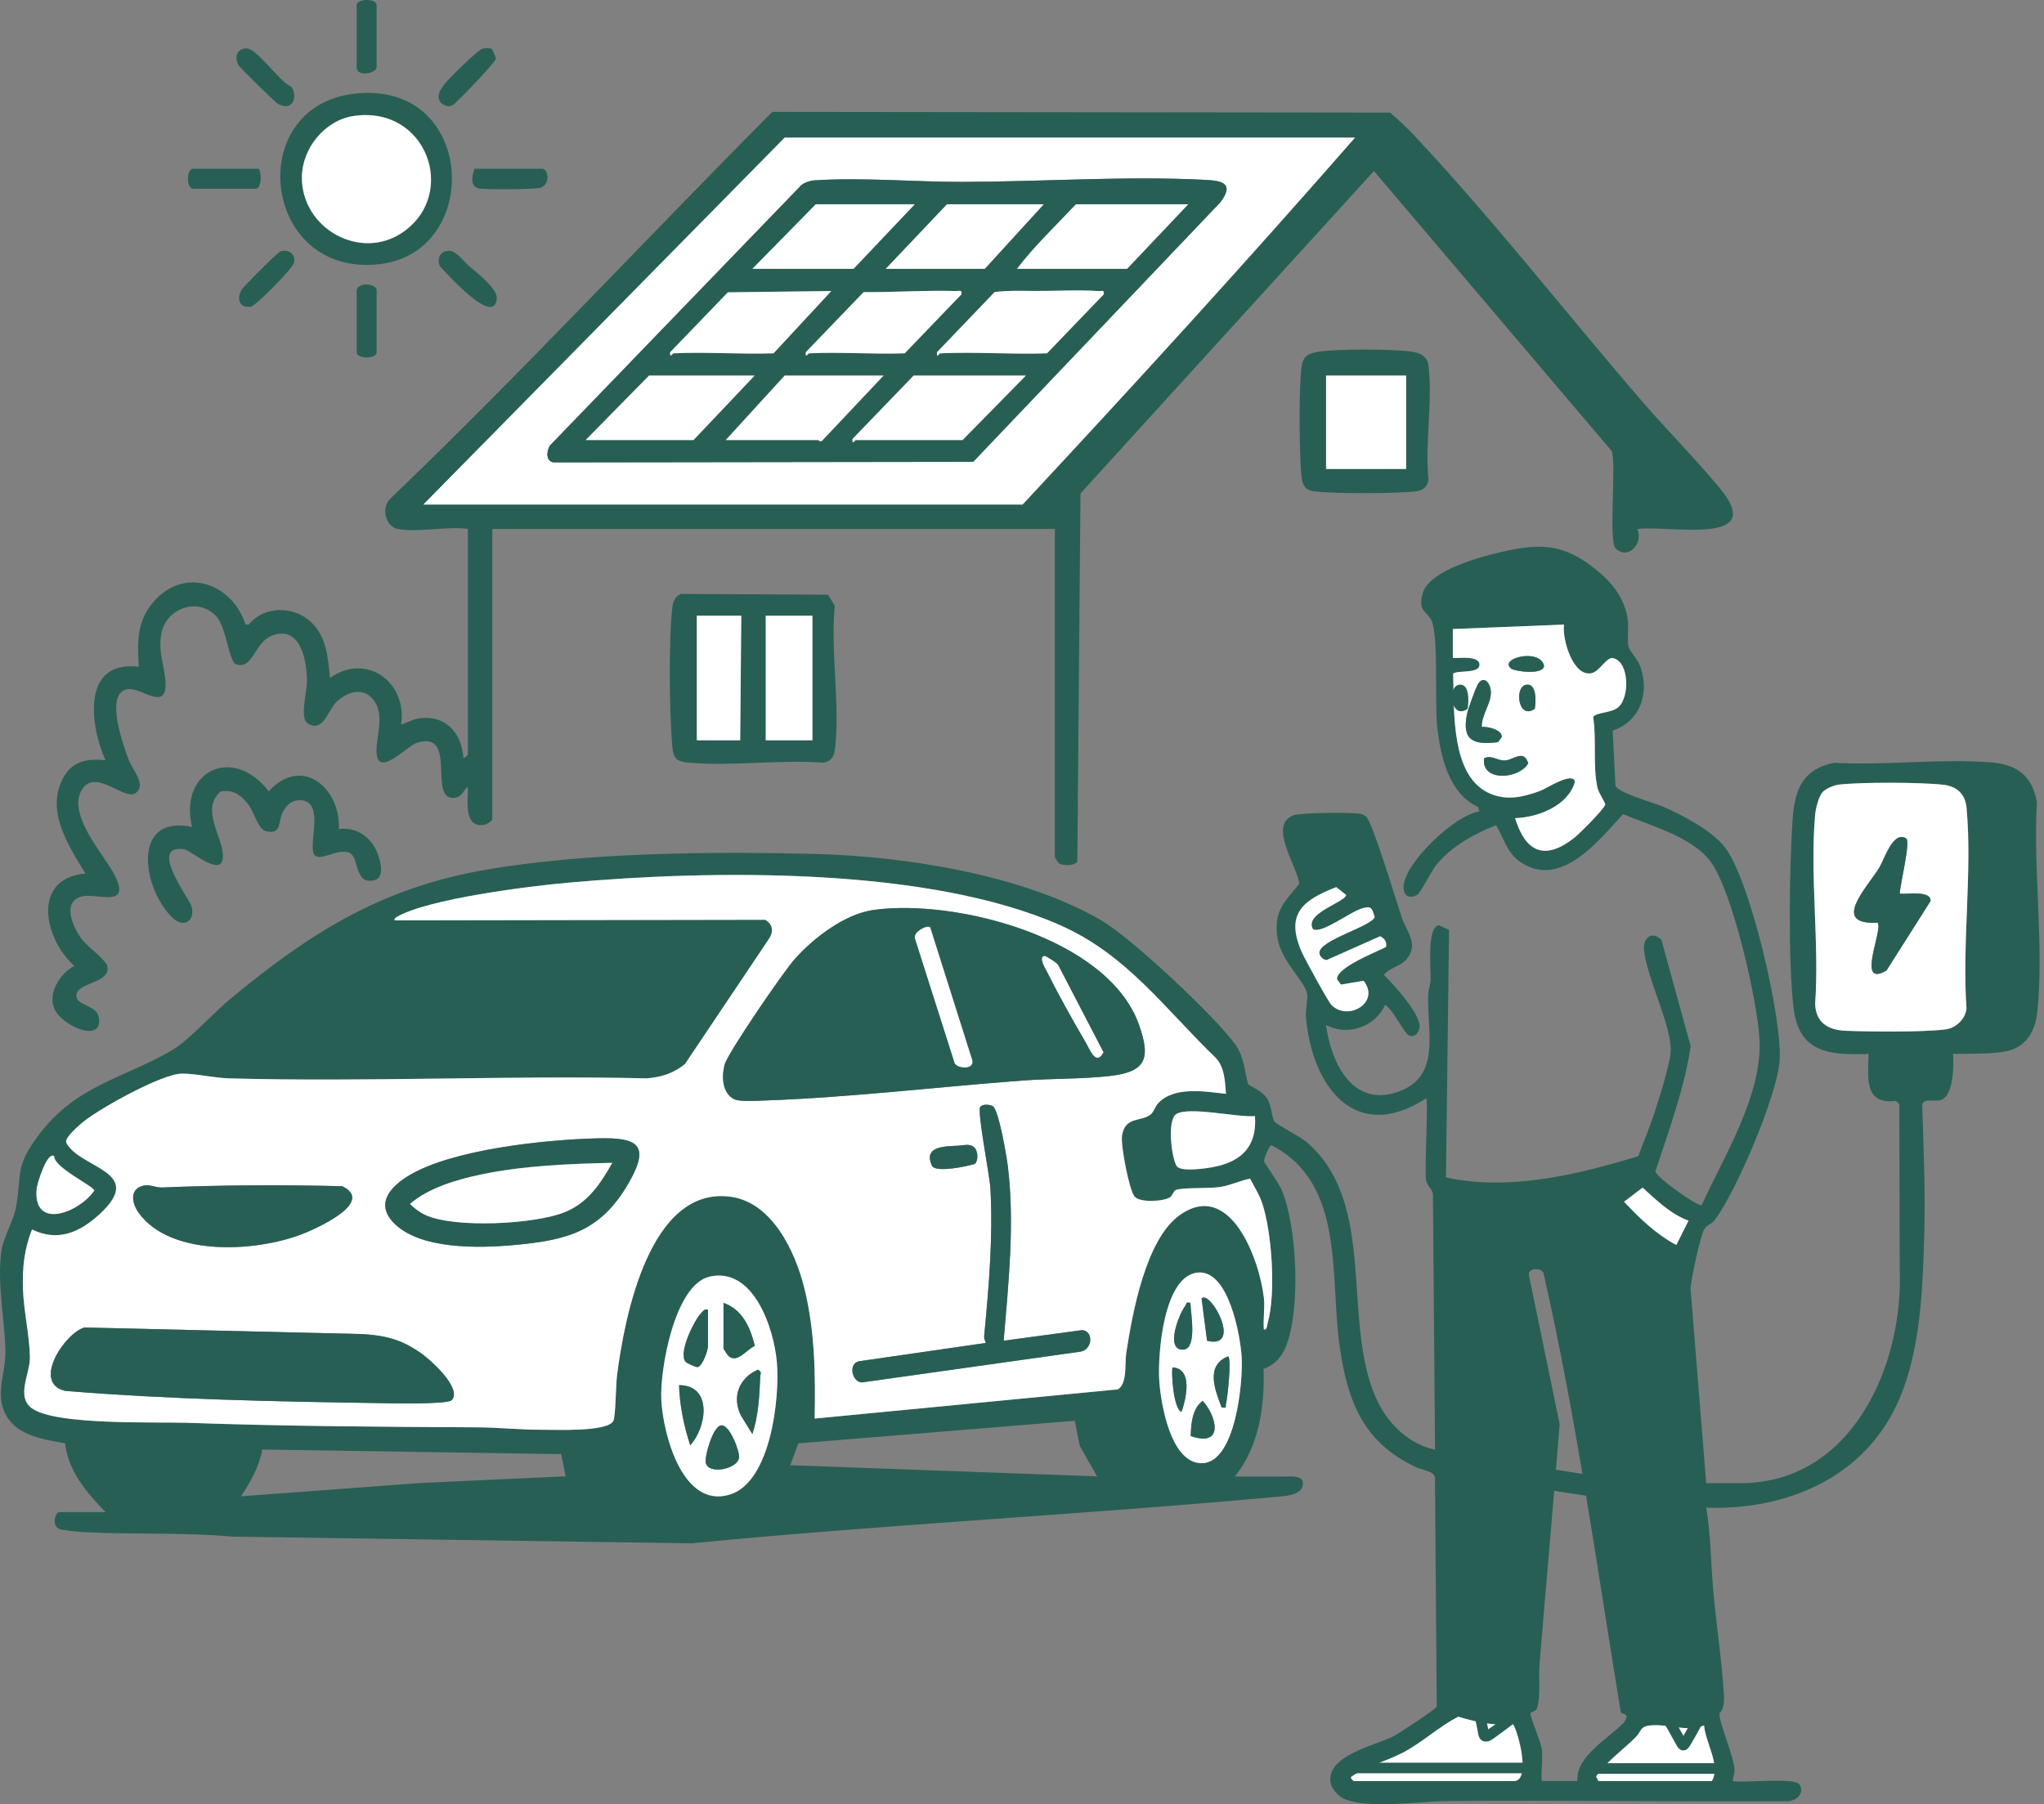 <svg width="333" height="294" viewBox="0 0 333 294" fill="none" xmlns="http://www.w3.org/2000/svg">
<rect x="0" y="0" width="333" height="294" fill="#808080" stroke="none"/>
<g clip-path="url(#clip0_8854_4691)">
<path d="M17.166 246.379C14.126 243.234 11.116 239.756 10.598 235.189C7.218 234.59 2.953 233.991 1.07 230.766C-0.962 227.288 0.961 223.89 0.88 220.084C0.765 214.895 -0.449 209.579 0.178 204.195C0.477 201.655 2.187 199.017 2.59 196.823C3.597 191.358 2.348 190.292 6.148 185.161C12.313 176.822 20.033 175.797 28.011 171.156C30.694 169.595 34.902 164.936 37.642 162.673C50.623 151.949 62.119 144.699 79.032 141.75C95.404 138.894 116.214 138.733 132.857 139.159C147.478 139.527 166.573 142.539 179.33 149.922C184.327 152.813 197.688 165.397 201.182 170.096C202.932 172.451 202.886 175.895 203.416 176.742C203.519 176.903 205.62 177.755 206.42 178.993C207.221 180.232 207.111 182.017 207.681 182.806C208.032 183.29 211.728 185.144 212.782 186.037C224.427 195.873 218.555 214.854 224.093 227.633C225.872 231.734 229.309 235.287 233.787 236.232L233.448 194.721C233.39 193.581 232.486 193.448 232.32 192.228C232.06 190.281 232.728 179.512 232.337 178.982C220.743 186.515 213.731 176.972 212.764 165.771C212.666 164.613 213.104 162.65 212.948 161.901C212.511 159.81 208.608 156.534 208.096 152.675C207.526 148.39 209.224 147.043 211.671 144.025C211.371 141.117 206.53 134.534 210.698 132.87C211.832 132.415 219.77 132.375 221.307 132.576C221.917 132.657 222.107 132.703 222.591 133.106C223.581 133.935 227.559 147.089 228.347 149.45C229.136 151.811 231.134 153.764 229.274 156.165C228.255 157.484 226.494 157.605 225.458 158.866C227.035 160.386 231.283 165.109 231.278 167.211C231.278 168.086 230.616 169.048 229.683 168.8C228.75 168.552 226.972 164.406 225.63 163.761C224.093 167.349 219.448 168.91 216.034 167.021C216.828 173.079 220.254 180.387 227.542 177.991C234.893 175.578 232.458 168.328 232.676 162.114C232.705 161.256 233.028 160.467 233.068 159.609C233.154 157.829 232.394 151.253 234.392 150.763L236.073 151.523L235.572 191.865C245.83 194.122 257.067 191.421 266.911 188.398C267.682 186.198 268.65 184.021 269.381 181.81C270.152 179.471 272.132 173.332 272.184 171.184C272.288 167.026 268.281 159.292 267.844 154.852C267.636 152.738 269.168 151.656 270.664 153.142L275.442 170.493C274.377 177.49 271.908 184.159 269.703 190.845C269.686 191.807 276.761 196.743 277.233 196.391C280.877 188.363 287.117 178.475 286.651 169.399C286.328 163.174 282.281 145.252 278.683 140.403C275.678 136.354 268.903 134.563 264.43 132.668C260.458 136.959 254.304 144.872 247.776 140.524C245.485 138.998 245.059 136.682 243.741 134.471C240.154 135.888 236.424 137.926 233.977 140.973C233.241 141.889 231.375 145.592 230.869 145.839C229.453 146.536 228.595 145.931 228.67 144.394C228.848 140.633 237.034 132.749 241.012 132.242L240.788 131.499C235.958 129.259 234.657 123.149 234.133 118.294C233.724 114.505 234.386 103.54 233.206 101.104C232.417 99.48 230.967 99.75 231.767 96.727C232.763 92.96 241.127 90.755 244.558 89.954C251.247 88.399 255.012 88.659 260.383 93.122C262.841 95.166 264.752 97.723 265.19 100.994C265.38 102.422 265.023 104.369 265.363 105.538C265.541 106.143 266.865 107.513 267.268 108.705C268.753 113.077 267.17 117.551 262.726 119.06L263.181 128.009C263.538 129.207 269.432 130.791 270.964 131.459C274.164 132.859 278.868 135.318 281.015 138.076C285.137 143.38 290.479 166.301 289.915 173.01C289.442 178.654 282.782 194.427 279.247 198.942C278.833 199.472 278.09 199.582 277.676 200.267C277.014 201.35 275.465 208.589 275.419 210L277.964 241.685H283.576C301.739 241.685 310.149 222.439 309.493 206.729L309.429 179.949L308.888 179.402C303.558 180.042 304.381 175.544 304.41 171.743C298.026 171.95 293.081 171.61 292.194 164.216C291.308 156.821 291.498 140.875 292.079 133.135C292.43 128.476 293.892 125.234 298.826 124.301C307.127 124.784 316.337 123.552 324.529 124.255C328.72 124.617 331.086 126.506 331.846 130.705C331.207 141.629 333.043 154.265 331.898 164.993C331.558 168.161 329.963 170.775 326.659 171.351C324.034 171.806 320.845 171.68 318.174 171.743C318.306 173.574 318.318 178.659 316.113 179.281C315.192 179.541 313.494 178.942 313.16 179.949C313.373 187.039 313.695 194.186 313.488 201.298C313.212 210.944 312.832 222.381 307.967 230.928C301.883 241.622 289.909 246.125 277.97 245.676C278.695 249.857 278.701 254.269 279.058 258.536C279.547 264.381 280.514 270.474 280.859 276.297C281.003 278.727 280.128 279.049 280.122 279.216C280.048 280.731 282.431 286.07 282.586 288.35C282.632 289.024 282.293 289.582 282.316 290.245C284.267 290.562 291.998 289.646 293.092 290.7C293.305 290.901 293.386 291.276 293.449 291.569C293.478 292.934 292.044 293.62 290.841 293.527C272.478 293.637 254.108 293.326 235.745 293.493C231.301 293.533 223.086 294.835 219.074 293.176C218.055 292.756 216.898 291.5 216.754 290.4C216.172 285.983 224.105 284.44 227.006 282.942C227.829 282.516 233.972 278.497 234.07 278.082L233.776 240.781C233.563 239.687 231.796 239.589 230.742 239.105C222.102 235.091 219.528 228.376 218.245 219.358C216.621 207.967 219.183 192.792 207.14 186.624C206.766 186.647 205.862 188.824 205.948 189.279C206 189.55 208.36 192.792 208.838 193.972C211.256 199.996 211.682 211.232 210.116 217.486C209.471 220.06 208.447 222.099 205.856 223.072C206.052 229.183 205.114 235.754 201.17 240.608H209.322C210.295 240.608 212.603 240.32 212.235 242.088C211.935 243.522 209.84 243.747 208.591 243.862C176.659 246.805 144.548 248.4 112.616 251.493L37.965 250.404C29.934 249.685 21.754 250.088 13.683 249.667C12.923 249.627 9.964 249.368 9.544 249.12C8.456 248.487 8.934 246.402 9.728 246.402H17.154L17.166 246.379ZM254.799 101.783L236.683 102.509V107.225C237.69 107.272 240.788 106.817 241.012 108.176C241.3 109.921 237.161 109.132 236.735 109.817C236.942 115.726 236.223 126.748 242.952 129.409C245.686 130.492 248.231 129.864 250.908 128.885C251.944 128.511 256.181 125.677 256.584 127.37C255.513 131.286 250.597 133.216 246.826 133.325C248.547 138.917 251.673 140.276 256.417 136.573C257.297 135.888 261.218 131.954 261.506 131.142C261.598 130.877 260.446 129.248 260.256 128.401C259.456 124.877 260.13 120.529 259.548 116.877C259.83 116.071 262.548 116.25 263.682 115.213C265.506 113.543 265.42 107.934 262.87 107.266C261.69 106.955 260.659 109.448 259.232 109.713C256.238 110.266 254.477 104.139 254.793 101.789L254.799 101.783ZM296.932 129.075C296.27 129.818 295.809 131.741 295.717 132.755C294.831 142.545 296.42 153.654 295.717 163.588C295.809 166.64 297.853 167.856 300.685 167.965C304.778 168.126 313.039 168.213 316.93 167.746C318.64 167.545 320.2 166.065 320.373 164.302C319.624 153.798 321.334 142.004 320.384 131.661C320.171 129.38 318.836 128.13 316.562 127.871C312.976 127.462 303.086 127.428 299.528 127.86C298.774 127.952 297.404 128.534 296.932 129.069V129.075ZM205.897 211.411C206.087 213.058 205.758 214.981 205.897 216.663C206.426 216.743 206.397 216.029 206.507 215.649C207.888 210.823 207.232 200.883 205.632 196.086C205.148 194.635 204.342 193.414 203.663 192.066C201.936 192.406 200.612 193.126 198.781 193.425C197.106 193.696 192.748 193.494 191.637 193.886C191.114 194.07 191.056 194.802 190.653 195.078C189.628 195.787 185.748 196.005 184.862 195.015C183.975 194.024 182.542 186.515 182.79 185.04C183.313 181.907 185.812 182.817 187.389 181.666C187.947 181.257 188.201 180.266 188.713 179.731C191.384 176.972 196.277 177.876 199.726 178.245C199.564 176.246 199.53 174.006 198.108 172.44C189.79 164.423 183.601 155.572 172.692 150.757C151.099 141.232 116.082 141.739 92.693 143.824C86.337 144.388 69.741 146.438 64.612 149.433C64.433 149.536 64.007 149.963 64.433 149.98L124.659 149.882C126.029 150.688 126.047 151.921 125.177 153.13L111.58 173.407C109.715 174.899 107.758 175.532 105.38 175.722C82.693 175.204 59.92 176.362 37.245 175.722C34.919 175.659 31.903 174.945 29.658 174.951C26.411 174.951 16.291 180.6 13.568 182.8C12.894 183.347 10.419 185.466 10.799 186.209C12.992 190.471 23.843 190.794 16.262 197.819C13.044 200.797 9.44 202.427 5.209 200.348C3.949 203.59 3.644 206.504 3.736 209.965C3.828 213.426 4.824 217.682 4.87 221.183C4.904 223.856 2.55 227.605 5.215 229.505C9.158 232.31 25.34 231.671 30.751 231.861C46.461 232.408 62.068 232.511 77.852 232.592C81.3 232.609 84.91 233.007 88.323 232.984C90.448 232.966 99.042 233.381 99.929 231.521C100.297 230.743 100.326 225.629 100.516 224.138C101.719 214.676 105.806 193.212 119.035 195.015C125.799 195.936 129.547 203.935 131.02 209.844C132.759 216.818 132.857 224.005 132.718 231.164L182.116 226.407C183.67 225.485 183.221 222.168 183.475 220.515C184.442 214.123 186.635 201.989 192.156 198.033C200.451 192.089 205.194 205.346 205.891 211.411H205.897ZM213.898 151.408C212.35 148.834 219.287 146.979 219.287 145.822L217.68 144.561C212.085 146.749 209.356 149.018 212.097 155.197C212.592 156.315 216.362 163.208 216.921 163.778C219.592 166.485 224.94 163.352 222.136 159.822L218.446 160.444L217.819 159.58C217.669 157.674 224.128 155.174 225.797 154.316C225.964 153.522 225.555 152.882 224.83 152.571L216.143 156.436C215.562 156.459 214.935 155.802 214.935 155.238C214.929 153.165 223.662 150.89 223.949 149.392L223.604 148.396C223.224 147.653 222.827 147.838 222.176 147.953C220.254 148.31 215.337 152.283 213.887 151.408H213.898ZM204.452 181.873C201.654 182.138 193.698 180.243 191.626 181.55C190.066 182.535 190.895 188.997 191.735 190.062C192.478 191.001 196.485 190.396 197.699 190.166C202.316 189.279 204.809 186.745 204.446 181.873H204.452ZM8.83 188.398C7.679 187.574 6.061 192.826 5.975 193.69C5.301 200.572 12.912 197.589 15.352 194.013C15.352 193.333 8.721 190.235 8.83 188.398ZM275.085 198.914C272.178 197.86 269.841 195.562 267.608 193.529L264.585 195.827C267.164 198.568 269.743 201.085 273.094 202.882L275.085 198.914ZM251.178 284.975C251.385 286.605 251.029 288.557 251.178 290.227H256.975C256.728 286.133 262.024 283.369 264.597 280.645C265.616 279.095 264.349 279.487 264.05 278.998C260.124 255.132 256.843 231.095 251.466 207.494C251.149 206.51 249.025 206.59 249.066 207.702L254.091 232.056C253.066 245.112 251.875 258.162 250.816 271.211C250.654 273.198 251.011 276.585 250.395 278.41C250.211 278.951 249.371 278.894 249.336 279.211C249.279 279.821 251.023 283.818 251.172 284.981L251.178 284.975ZM195.258 207.362C189.536 207.708 188.615 220.752 188.857 224.835C189.076 228.63 190.739 238.673 195.932 238.432C201.32 238.178 202.523 225.169 202.293 221.183C202.086 217.613 200.18 207.063 195.264 207.362H195.258ZM115.593 208.042C109.888 209.355 107.493 223.228 107.735 228.077C108.011 233.623 111.16 245.855 118.857 243.563C125.592 241.553 127.077 227.726 126.559 221.926C126.07 216.438 122.748 206.395 115.593 208.042ZM175.104 231.521L130.065 235.207L128.741 238.766L178.725 240.58L175.91 235.61L175.104 231.521ZM91.426 236.957L42.731 236.209C42.213 239.071 40.82 241.449 39.266 243.833L68.428 241.668L92.152 240.574L91.426 236.957ZM220.564 290.227H246.648C249.434 290.227 247.385 282.28 246.487 280.956C243.574 281.29 240.408 280.604 237.581 279.746C234.426 281.341 231.773 283.898 228.595 285.574C225.855 287.014 222.746 287.728 220.196 289.496C219.856 289.692 220.467 290.199 220.564 290.222V290.227ZM260.412 290.227H278.885C280.37 287.728 277.854 284.008 277.613 281.163C274.919 282.28 271.787 280.933 269.081 281.146C267.055 281.307 267.544 282.027 266.393 283.167C264.263 285.275 261.742 287.031 260.02 289.485L260.406 290.222L260.412 290.227Z" fill="#285F54"/>
<path d="M64.803 86.205C62.782 85.768 62.08 82.779 63.536 81.31C84.864 60.866 105.007 39.143 125.823 18.232L226.454 18.348C227.957 19.591 229.39 20.997 230.72 22.419C243.338 35.889 255.502 51.479 267.66 65.554C271.724 70.259 276.191 74.733 280.152 79.508C288.154 89.148 271.822 85.526 266.756 86.2C267.758 88.722 265.139 91.285 263.222 89.378C262.007 88.169 263.354 76 262.589 73.524L223.835 27.867L176.026 80.412L175.514 140.414C174.944 141.14 173.384 141.077 172.578 140.737C172.417 140.639 171.853 139.752 171.853 139.654V86.2H80.207V133.492C80.207 133.751 79.315 134.333 78.924 134.402C75.464 135.001 76.27 130.451 76.224 128.24C75.429 128.758 75.372 129.806 74.151 129.991C69.477 130.693 74.808 118.812 67.819 121.076C66.322 121.559 61.539 126.846 61.343 122.619C61.228 120.172 62.678 116.768 61.015 114.28C59.351 111.792 56.461 112.696 54.711 114.499C53.376 115.87 52.558 119.642 49.95 117.747C48.897 116.566 50.02 112.714 50.008 110.957C49.997 107.531 48.886 101.72 44.2 103.626C41.419 104.755 41.224 109.212 38.426 108.239C37.332 107.859 36.871 102.278 35.294 100.499C32.399 97.234 27.154 99.03 26.314 103.125C25.692 106.143 26.78 108.406 26.959 111.021C27.298 116.025 23.211 112.155 21.006 112.293C16.815 112.547 20.137 121.629 20.995 123.869C21.64 125.545 23.971 127.998 22.019 129.282C20.31 130.411 15.745 125.429 13.54 128.39C10.541 132.421 16.994 139.314 18.64 142.528C21.49 148.091 15.837 145.517 13.454 146.058C10.028 146.841 11.813 150.872 13.114 152.767C14.127 154.241 17.276 156.367 17.489 157.484C18.018 160.26 12.665 160.029 12.452 162.125C12.273 163.905 15.716 163.703 16.09 165.748C16.902 170.171 9.971 167.182 8.819 164.308C7.783 161.717 9.827 158.618 12.107 157.397C7.185 153.032 5.066 143.109 13.92 142.355C11.18 137.863 7.449 132.242 10.23 126.892C11.738 123.995 14.104 123.598 17.178 123.875C14.605 118.11 13.287 107.525 22.612 108.659C22.405 104.795 22.221 101.513 24.794 98.339C29.762 92.212 37.758 94.867 40.003 101.772H40.538C43.117 98.587 48.091 98.714 50.883 101.576C53.255 104.006 53.416 107.277 53.767 110.468C59.731 106.275 66.363 111.165 65.355 118.075C66.466 117.735 67.226 117.171 68.475 117.033C72.747 116.555 75.193 119.509 75.504 123.512C75.596 123.633 76.224 123.051 76.224 122.97V86.188C72.977 85.71 67.802 86.833 64.814 86.188L64.803 86.205ZM220.749 22.425H127.832L68.965 82.22H166.591C184.92 62.542 203.065 42.679 220.749 22.425Z" fill="#285F54"/>
<path d="M110.879 96.785L134.89 96.906L136.001 98.691C135.252 106.034 136.933 115.168 136.001 122.286C135.851 123.42 135.201 124.204 134.009 124.278C126.992 123.754 119.151 124.906 112.237 124.278C110.182 124.088 109.71 123.651 109.52 121.56C109.048 116.366 108.939 104.145 109.526 99.066C109.635 98.115 109.946 97.217 110.873 96.791L110.879 96.785ZM120.769 100.338H113.521V120.633H120.585L120.763 100.338H120.769ZM132.363 100.338H124.758V120.633H132.363V100.338Z" fill="#285F54"/>
<path d="M55.218 135.11C57.802 134.742 60.036 136.101 61.199 138.37C61.809 139.556 62.891 142.85 61.101 143.392C57.802 144.388 58.476 139.948 57.129 139.09C55.304 137.921 52.04 140.639 51.182 139.239C50.14 137.541 53.065 130.451 48.845 130.394C47.544 130.376 46.646 131.2 46.07 132.335C45.241 133.964 45.978 135.922 43.44 135.485C42.064 135.249 41.413 132.375 40.504 131.16C39.347 129.616 37.925 128.522 35.875 129.017C32.801 131.897 36.002 135.986 36.29 139.015C36.739 143.674 31.149 138.548 29.992 138.387C24.04 137.575 30.861 146.432 31.207 147.711C31.823 150.02 29.981 151.281 28.196 149.629C23.251 145.056 21.213 132.64 31.287 134.753C29.105 125.499 38.051 121.433 43.785 128.948C49.087 123.097 55.482 128.274 55.212 135.099L55.218 135.11Z" fill="#285F54"/>
<path d="M57.658 15.279C77.513 12.912 78.773 41.062 61.866 43.043C42.731 45.283 39.559 17.433 57.658 15.279ZM57.653 18.895C52.92 19.587 49.242 24.153 49.184 28.83C49.087 37.221 58.746 42.651 65.683 37.802C74.657 31.525 69.459 17.168 57.653 18.895Z" fill="#285F54"/>
<path d="M214.866 57.307C217.997 56.841 226.022 56.887 229.252 57.215C230.881 57.382 232.475 57.71 232.717 59.547C233.448 65.145 232.118 72.292 232.717 78.068C232.642 79.249 231.871 79.911 230.725 80.061C227.68 80.458 217.065 80.464 214.025 80.061C212.621 79.877 212.195 79.03 212.045 77.694C211.665 74.406 211.567 62.686 212.074 59.588C212.344 57.923 213.352 57.532 214.866 57.307ZM229.079 61.2H216.04V76.421H229.079V61.2Z" fill="#285F54"/>
<path d="M77.3 27.499H88.347C89.234 27.499 89.78 29.849 88.157 30.568C87.472 30.874 78.774 30.937 77.916 30.684C76.471 30.252 76.972 28.512 77.3 27.493V27.499Z" fill="#285F54"/>
<path d="M76.35 43.301C77.593 44.373 81.093 47.016 80.932 48.68C80.483 53.333 72.712 44.436 71.693 43.434C71.111 42.201 71.693 40.859 73.138 40.865C74.364 40.871 75.486 42.553 76.35 43.301Z" fill="#285F54"/>
<path d="M47.504 16.897C46.871 17.536 45.996 17.306 45.293 16.943C44.896 16.735 39.122 11.069 38.886 10.665C38.126 9.37 38.581 7.878 40.176 7.89C41.868 7.901 45.483 13.245 47.395 14.104C48.056 14.76 48.154 16.24 47.51 16.891L47.504 16.897Z" fill="#285F54"/>
<path d="M42.162 27.499C42.657 28.242 42.622 30.759 41.62 30.759H31.477C30.332 30.759 30.332 27.499 31.477 27.499H42.162Z" fill="#285F54"/>
<path d="M61.36 11.005C61.049 12.111 58.102 12.468 58.102 11.005V0.858C58.102 -0.288 61.36 -0.288 61.36 0.858V11.005Z" fill="#285F54"/>
<path d="M58.102 47.246C58.499 45.829 61.36 46.319 61.36 47.246V57.393C61.36 58.539 58.102 58.539 58.102 57.393V47.246Z" fill="#285F54"/>
<path d="M80.138 7.988C80.213 8.034 80.794 9.387 80.794 9.56C80.794 10.084 74.289 16.902 73.667 17.179C72.971 17.49 72.458 17.208 71.865 16.81C70.973 15.664 71.704 14.662 72.407 13.718C73.051 12.854 77.904 8.091 78.589 7.936C78.958 7.849 79.856 7.809 80.144 7.988H80.138Z" fill="#285F54"/>
<path d="M45.679 40.97C47.032 40.567 48.189 41.361 47.901 42.813C47.723 43.728 41.655 49.861 40.873 49.977C39.053 50.247 38.507 48.813 39.312 47.293C39.612 46.729 45.253 41.096 45.679 40.97Z" fill="#285F54"/>
<path d="M205.897 211.411C205.2 205.347 200.462 192.09 192.161 198.033C186.641 201.984 184.453 214.124 183.48 220.516C183.227 222.169 183.676 225.48 182.122 226.408L132.724 231.164C132.862 224.006 132.77 216.819 131.026 209.845C129.552 203.936 125.805 195.937 119.041 195.016C105.812 193.213 101.731 214.677 100.522 224.139C100.332 225.636 100.303 230.744 99.934 231.522C99.048 233.387 90.453 232.973 88.329 232.984C84.915 233.007 81.306 232.61 77.858 232.593C62.073 232.512 46.473 232.414 30.757 231.861C25.346 231.671 9.158 232.305 5.221 229.506C2.55 227.611 4.91 223.856 4.875 221.184C4.829 217.683 3.839 213.554 3.741 209.966C3.643 206.378 3.954 203.585 5.215 200.348C9.446 202.427 13.05 200.798 16.268 197.82C23.849 190.8 12.992 190.472 10.805 186.21C10.425 185.467 12.9 183.348 13.574 182.801C16.297 180.595 26.417 174.951 29.663 174.951C31.914 174.951 34.925 175.66 37.251 175.723C59.926 176.357 82.699 175.205 105.386 175.723C107.769 175.533 109.726 174.9 111.586 173.408L125.183 153.131C126.047 151.921 126.029 150.689 124.665 149.883L64.439 149.981C64.013 149.963 64.439 149.537 64.618 149.433C69.747 146.439 86.337 144.389 92.698 143.824C116.088 141.74 151.105 141.233 172.698 150.758C183.607 155.573 189.795 164.424 198.114 172.44C199.536 174.007 199.57 176.247 199.731 178.245C196.283 177.877 191.39 176.973 188.719 179.731C188.201 180.261 187.953 181.257 187.395 181.666C185.812 182.818 183.313 181.908 182.795 185.041C182.548 186.515 183.941 193.99 184.868 195.016C185.794 196.041 189.634 195.787 190.659 195.079C191.056 194.802 191.114 194.071 191.643 193.887C192.76 193.495 197.112 193.697 198.787 193.426C200.618 193.127 201.942 192.407 203.669 192.067C204.342 193.409 205.154 194.635 205.638 196.087C207.232 200.878 207.894 210.824 206.513 215.65C206.403 216.03 206.432 216.744 205.902 216.663C205.764 214.982 206.092 213.058 205.902 211.411H205.897ZM142.418 148.264C137.64 148.909 132.586 152.808 129.454 156.315C127.67 158.314 118.546 171.559 118.045 173.529C117.544 175.498 117.659 178.222 119.691 179.15C120.589 179.559 123.41 179.374 124.573 179.334C138.354 178.856 152.78 177.111 166.602 176.08C171.184 175.74 176.175 175.856 180.723 175.349C186.595 174.692 187.596 172.654 185.535 166.918C180.475 152.825 155.756 146.462 142.424 148.264H142.418ZM163.516 218.477C164.288 209.09 165.33 199.479 164.196 190.074C164.006 188.525 162.716 180.745 161.709 180.238C161.156 179.962 160.057 179.875 159.688 180.405C159.176 181.136 161.237 191.572 161.352 193.639C161.801 201.598 161.093 209.781 160.339 217.683C160.293 218.149 160.46 218.437 160.615 218.84L139.88 221.835C138.101 222.353 138.884 225.256 140.427 225.273L175.985 220.263C177.96 220.009 178.236 216.905 176.308 216.75L163.516 218.477ZM64.025 199.145C68.216 203.654 78.007 203.401 83.638 202.894C92.382 202.105 97.862 200.717 102.45 192.718C106.048 186.44 103.751 185.341 97.379 185.496C88.985 185.698 73.696 187.258 66.552 191.595C63.743 193.299 61.129 196.023 64.025 199.139V199.145ZM156.194 186.694C153.886 186.809 150.288 186.751 151.888 190.063C152.694 191.082 157.489 190.08 158.807 189.671C159.423 189.141 159.314 187.696 158.842 187.097C158.088 186.256 157.121 186.648 156.2 186.694H156.194ZM23.59 193.167C21.069 193.593 21.397 195.972 22.6 197.642C27.942 205.059 42.529 204.005 50.013 200.786C52.402 199.755 60.933 195.793 55.747 193.299C45.96 193.063 36.14 193.098 26.405 193.512C25.421 193.553 24.471 193.023 23.596 193.173L23.59 193.167ZM73.592 228.17C75.342 226.194 70.069 221.547 68.572 220.499C65.383 218.264 62.879 217.642 58.999 217.389L13.741 216.318C10.54 217.257 5.146 225.365 10.615 226.649C27.424 228.026 44.325 228.383 61.158 228.631C62.96 228.659 72.93 228.901 73.586 228.164L73.592 228.17Z" fill="white"/>
<path d="M296.932 129.075C297.404 128.545 298.774 127.958 299.528 127.865C303.086 127.434 312.976 127.468 316.562 127.877C318.836 128.136 320.171 129.386 320.384 131.666C321.34 142.009 319.63 153.804 320.373 164.308C320.206 166.07 318.64 167.55 316.93 167.752C313.033 168.213 304.778 168.132 300.685 167.971C297.853 167.861 295.815 166.646 295.717 163.594C296.42 153.66 294.831 142.557 295.717 132.761C295.809 131.747 296.27 129.823 296.932 129.081V129.075ZM310.541 136.619C308.411 135.306 306.971 140.086 306.166 141.399C304.226 144.566 298.124 150.786 305.878 150.348C306.908 151.362 302.24 161.123 307.34 158.152L314.513 146.841C314.668 145.044 310.564 145.764 309.504 145.638C309.516 144.273 311.323 137.097 310.546 136.619H310.541Z" fill="white"/>
<path d="M254.8 101.784C254.483 104.134 256.245 110.261 259.238 109.708C260.66 109.443 261.696 106.95 262.876 107.261C265.426 107.929 265.513 113.538 263.688 115.208C262.554 116.245 259.837 116.066 259.555 116.873C260.136 120.524 259.457 124.872 260.263 128.396C260.453 129.237 261.604 130.873 261.512 131.137C261.224 131.955 257.304 135.883 256.423 136.568C251.68 140.265 248.554 138.906 246.833 133.32C250.603 133.211 255.519 131.281 256.59 127.365C256.187 125.672 251.944 128.506 250.914 128.88C248.237 129.853 245.693 130.481 242.958 129.404C236.235 126.743 236.954 115.721 236.741 109.812C237.167 109.127 241.3 109.916 241.018 108.171C240.8 106.817 237.703 107.272 236.689 107.221V102.504L254.806 101.778L254.8 101.784ZM246.199 108.954C246.787 109.409 251.472 110.06 251.553 108.487C250.88 105.556 244.058 107.29 246.199 108.954ZM241.393 118.456C241.335 116.521 242.907 114.69 242.878 112.835C242.849 111.16 241.56 109.87 240.644 111.73C240.287 112.461 239.182 115.49 239.015 116.262C238.088 120.662 240.005 121.457 244.046 120.938L244.662 120.092C244.662 118.871 242.348 118.387 241.381 118.462L241.393 118.456ZM250.039 115.502C250.264 114.344 250.367 111.154 248.531 111.609C246.694 112.064 247.356 117.385 250.039 115.502ZM241.79 123.564C241.243 127.423 247.46 127.026 248.974 124.388C248.226 122.01 246.568 123.864 245.198 123.921C243.92 123.979 242.981 122.971 241.79 123.564Z" fill="white"/>
<path d="M115.593 208.042C122.754 206.395 126.07 216.439 126.559 221.927C127.078 227.727 125.592 241.554 118.857 243.564C111.155 245.856 108.012 233.629 107.735 228.078C107.494 223.229 109.888 209.356 115.593 208.042ZM117.873 212.316V219.745C117.873 219.831 118.587 220.914 118.753 221.04C120.227 222.14 121.592 219.912 122.973 219.33C122.259 216.353 120.953 213.375 117.873 212.316ZM115.334 213.404C114.73 213.272 114.603 213.6 114.252 213.951C113.06 215.166 110.452 220.516 111.707 221.922C111.897 222.135 113.365 222.826 113.653 222.768C114.465 222.618 115.334 220.038 115.334 219.376V213.398V213.404ZM122.576 233.693C123.578 230.635 123.721 227.467 123.86 224.271C123.883 223.77 124.188 223.643 123.491 223.194C120.417 224.53 119.203 227.611 120.711 230.675L122.582 233.693H122.576ZM112.444 235.507C115.133 232.645 116.151 225.722 110.631 225.722C110.735 229.068 111.414 232.339 112.444 235.507ZM117.401 232.288C116.117 232.616 114.845 237.114 114.966 238.231C115.196 240.425 120.216 239.435 120.411 237.494C120.509 236.497 118.811 231.925 117.401 232.288Z" fill="white"/>
<path d="M195.26 207.363C200.176 207.063 202.081 217.608 202.288 221.184C202.519 225.175 201.316 238.179 195.927 238.432C190.741 238.674 189.071 228.625 188.852 224.835C188.616 220.752 189.532 207.708 195.254 207.363H195.26ZM195.755 211.596L196.653 218.489C202.553 219.923 197.165 210.098 195.755 211.596ZM193.941 212.321C193.107 212.108 193.343 212.482 193.112 212.776C192.099 214.066 189.791 219.911 192.675 219.94C195.15 219.963 193.953 213.83 193.941 212.321ZM200.101 221.017C196.319 222.514 197.965 226.534 199.019 229.35C199.986 229.448 199.6 229.35 199.732 228.809C199.974 227.813 200.653 221.564 200.101 221.017ZM192.491 230.07C193.256 227.876 194.367 223.056 191.046 222.825C190.775 223.102 191.103 229.627 192.491 230.07ZM193.987 234.015C199.37 235.881 198.322 230.946 195.939 228.268C194.229 229.546 194.045 232.011 193.987 234.015Z" fill="white"/>
<path d="M220.565 290.227C220.467 290.204 219.857 289.692 220.197 289.502C222.747 287.728 225.855 287.02 228.596 285.58C231.773 283.91 234.427 281.347 237.582 279.752C240.402 280.604 243.574 281.29 246.487 280.961C247.385 282.28 249.434 290.233 246.648 290.233H220.565V290.227Z" fill="white"/>
<path d="M260.412 290.227L260.026 289.49C261.748 287.031 264.269 285.28 266.399 283.173C267.55 282.032 267.055 281.312 269.087 281.151C271.793 280.938 274.925 282.286 277.619 281.169C277.86 284.008 280.376 287.734 278.891 290.233H260.418L260.412 290.227Z" fill="white"/>
<path d="M213.898 151.408C215.349 152.289 220.271 148.31 222.188 147.953C222.833 147.832 223.23 147.653 223.615 148.396L223.961 149.392C223.679 150.89 214.94 153.164 214.946 155.238C214.946 155.802 215.573 156.459 216.155 156.436L224.842 152.571C225.561 152.882 225.97 153.521 225.809 154.316C224.134 155.174 217.68 157.674 217.83 159.58L218.458 160.444L222.148 159.822C224.951 163.358 219.603 166.485 216.932 163.778C216.368 163.208 212.603 156.315 212.108 155.197C209.368 149.018 212.096 146.743 217.692 144.561L219.298 145.822C219.298 146.979 212.361 148.834 213.91 151.408H213.898Z" fill="white"/>
<path d="M204.453 181.874C204.815 186.746 202.323 189.28 197.706 190.167C196.491 190.403 192.485 191.002 191.742 190.063C190.896 188.998 190.073 182.536 191.633 181.551C193.705 180.244 201.661 182.139 204.458 181.874H204.453Z" fill="white"/>
<path d="M8.831 188.398C8.716 190.235 15.359 193.333 15.353 194.013C12.918 197.595 5.308 200.572 5.976 193.69C6.062 192.826 7.68 187.574 8.831 188.398Z" fill="white"/>
<path d="M275.086 198.914L273.094 202.882C269.744 201.079 267.165 198.563 264.586 195.827L267.608 193.529C269.842 195.562 272.185 197.86 275.086 198.914Z" fill="white"/>
<path d="M220.749 22.426C203.064 42.68 184.92 62.543 166.591 82.221H68.97L127.837 22.426H220.755H220.749ZM132.632 29.394C131.959 29.44 131.061 29.745 130.531 30.189L89.602 72.592C88.968 73.594 88.893 75.454 90.505 75.35L158.549 75.258L198.839 32.942C201.147 29.843 199.064 29.452 196.323 29.308C183.596 28.645 169.653 29.625 156.816 29.642C148.837 29.653 140.565 28.882 132.632 29.394Z" fill="white"/>
<path d="M132.356 100.338H124.752V120.632H132.356V100.338Z" fill="white"/>
<path d="M120.768 100.338L120.59 120.632H113.526V100.338H120.768Z" fill="white"/>
<path d="M57.652 18.895C69.459 17.167 74.663 31.524 65.683 37.802C58.746 42.651 49.087 37.214 49.184 28.829C49.236 24.159 52.92 19.586 57.652 18.895Z" fill="white"/>
<path d="M229.079 61.2H216.04V76.421H229.079V61.2Z" fill="white"/>
<path d="M142.419 148.265C155.751 146.456 180.47 152.82 185.531 166.918C187.591 172.654 186.59 174.692 180.718 175.349C176.176 175.856 171.185 175.741 166.597 176.08C152.775 177.111 138.349 178.856 124.568 179.334C123.411 179.374 120.584 179.559 119.686 179.15C117.654 178.223 117.545 175.453 118.04 173.529C118.535 171.606 127.671 158.314 129.449 156.316C132.581 152.808 137.635 148.91 142.413 148.265H142.419ZM151.532 151.098C150.979 150.695 148.677 151.927 149.085 152.97L155.55 173.27C156.016 174.134 158.808 174.358 158.388 172.729L151.538 151.098H151.532ZM170.212 155.792C169.067 155.838 170.414 158.009 170.569 158.325C172.388 161.971 174.777 166.273 176.85 169.797C177.627 171.116 178.553 173.736 179.757 171.473L172.365 157.249C172.146 156.863 170.362 155.786 170.201 155.792H170.212Z" fill="#285F54"/>
<path d="M73.592 228.169C72.936 228.912 62.965 228.665 61.164 228.636C44.331 228.382 27.43 228.025 10.621 226.655C5.152 225.371 10.546 217.262 13.746 216.323L59.005 217.394C62.885 217.648 65.389 218.27 68.578 220.504C70.075 221.552 75.348 226.2 73.598 228.175L73.592 228.169Z" fill="#285F54"/>
<path d="M64.025 199.144C61.13 196.028 63.749 193.304 66.553 191.6C73.691 187.257 88.98 185.703 97.379 185.501C103.746 185.345 106.049 186.44 102.451 192.723C97.869 200.722 92.388 202.11 83.638 202.899C78.008 203.406 68.216 203.665 64.025 199.15V199.144ZM99.757 189.486C92.745 189.636 85.175 189.947 78.308 191.398C74.422 192.222 69.817 193.558 66.794 196.184C67.497 196.904 68.412 197.572 69.327 197.992C74.048 200.181 87.173 199.501 92.031 197.514C95.796 195.977 97.817 192.872 99.757 189.48V189.486Z" fill="#285F54"/>
<path d="M23.59 193.167C24.465 193.017 25.415 193.553 26.4 193.507C36.14 193.092 45.955 193.063 55.741 193.294C60.928 195.787 52.397 199.755 50.008 200.78C42.53 204 27.937 205.054 22.595 197.636C21.391 195.966 21.069 193.593 23.585 193.161L23.59 193.167Z" fill="#285F54"/>
<path d="M163.517 218.477L176.308 216.75C178.236 216.911 177.96 220.009 175.986 220.263L140.427 225.273C138.89 225.25 138.101 222.353 139.88 221.835L160.615 218.84C160.46 218.437 160.293 218.149 160.339 217.683C161.093 209.781 161.801 201.598 161.352 193.639C161.237 191.572 159.176 181.136 159.689 180.405C160.057 179.881 161.156 179.962 161.709 180.238C162.711 180.739 164.006 188.525 164.196 190.074C165.336 199.479 164.294 209.09 163.517 218.477Z" fill="#285F54"/>
<path d="M156.194 186.694C157.121 186.647 158.083 186.256 158.837 187.097C159.309 187.696 159.424 189.141 158.802 189.671C157.484 190.08 152.689 191.082 151.883 190.063C150.282 186.751 153.88 186.809 156.189 186.694H156.194Z" fill="#285F54"/>
<path d="M310.541 136.62C311.318 137.098 309.51 144.273 309.499 145.638C310.564 145.759 314.668 145.045 314.507 146.842L307.334 158.152C302.234 161.124 306.902 151.362 305.872 150.349C298.124 150.792 304.226 144.567 306.16 141.399C306.966 140.086 308.405 135.307 310.535 136.62H310.541Z" fill="#285F54"/>
<path d="M241.392 118.455C242.359 118.38 244.668 118.864 244.673 120.085L244.057 120.932C240.01 121.45 238.094 120.655 239.026 116.255C239.187 115.489 240.298 112.454 240.655 111.723C241.565 109.863 242.86 111.147 242.889 112.829C242.918 114.683 241.346 116.514 241.404 118.449L241.392 118.455Z" fill="#285F54"/>
<path d="M241.79 123.564C242.981 122.971 243.914 123.978 245.198 123.921C246.568 123.858 248.22 122.009 248.974 124.387C247.466 127.025 241.243 127.422 241.79 123.564Z" fill="#285F54"/>
<path d="M246.199 108.953C244.057 107.288 250.879 105.555 251.552 108.486C251.466 110.058 246.786 109.408 246.199 108.953Z" fill="#285F54"/>
<path d="M250.038 115.502C247.361 117.385 246.694 112.069 248.53 111.609C250.366 111.148 250.257 114.344 250.038 115.502Z" fill="#285F54"/>
<path d="M239.101 115.502C236.424 117.385 235.756 112.069 237.592 111.609C239.429 111.148 239.319 114.344 239.101 115.502Z" fill="#285F54"/>
<path d="M117.872 212.315C120.952 213.375 122.259 216.347 122.972 219.33C121.585 219.911 120.227 222.14 118.753 221.04C118.586 220.919 117.872 219.837 117.872 219.744V212.315Z" fill="#285F54"/>
<path d="M117.401 232.287C118.811 231.924 120.51 236.497 120.412 237.493C120.216 239.434 115.196 240.419 114.966 238.23C114.845 237.113 116.117 232.621 117.401 232.287Z" fill="#285F54"/>
<path d="M122.576 233.692L120.705 230.674C119.197 227.61 120.411 224.529 123.485 223.193C124.182 223.643 123.877 223.769 123.854 224.27C123.716 227.466 123.577 230.634 122.57 233.692H122.576Z" fill="#285F54"/>
<path d="M112.443 235.507C111.413 232.34 110.734 229.074 110.63 225.723C116.15 225.723 115.132 232.645 112.443 235.507Z" fill="#285F54"/>
<path d="M115.334 213.404V219.381C115.334 220.038 114.465 222.618 113.653 222.773C113.359 222.825 111.897 222.14 111.707 221.927C110.452 220.522 113.06 215.172 114.252 213.956C114.597 213.599 114.724 213.277 115.334 213.409V213.404Z" fill="#285F54"/>
<path d="M195.754 211.595C197.164 210.098 202.552 219.923 196.652 218.489L195.754 211.595Z" fill="#285F54"/>
<path d="M193.987 234.015C194.039 232.011 194.223 229.546 195.939 228.268C198.328 230.945 199.376 235.881 193.987 234.015Z" fill="#285F54"/>
<path d="M193.941 212.321C193.952 213.829 195.149 219.963 192.674 219.94C189.79 219.911 192.098 214.066 193.112 212.776C193.342 212.482 193.106 212.107 193.941 212.321Z" fill="#285F54"/>
<path d="M200.1 221.017C200.659 221.558 199.973 227.812 199.732 228.808C199.599 229.356 199.985 229.448 199.018 229.35C197.959 226.534 196.312 222.514 200.1 221.017Z" fill="#285F54"/>
<path d="M192.49 230.07C191.109 229.627 190.775 223.102 191.045 222.825C194.361 223.061 193.256 227.876 192.49 230.07Z" fill="#285F54"/>
<path d="M132.633 29.393C140.559 28.875 148.832 29.653 156.816 29.641C169.653 29.618 183.596 28.639 196.324 29.307C199.064 29.451 201.154 29.843 198.839 32.941L158.549 75.258L90.506 75.35C88.894 75.459 88.963 73.599 89.602 72.591L130.531 30.188C131.067 29.745 131.965 29.434 132.633 29.393ZM149.022 33.292H132.903L122.582 43.802H139.063L149.022 33.292ZM170.033 33.292H154.277L144.319 43.802H160.437L170.039 33.292H170.033ZM193.578 33.292H175.283C172.048 36.742 168.542 40.053 165.681 43.802H183.613L193.572 33.292H193.578ZM109.721 57.572C115.132 57.324 120.607 57.756 126.024 57.572L135.436 47.419L118.581 47.638L109.18 57.394C109.094 58.499 109.554 57.578 109.721 57.572ZM131.815 57.572C136.985 57.336 142.217 57.751 147.393 57.572L156.626 47.966C156.776 47.154 156.252 47.442 155.705 47.425C150.726 47.287 145.683 47.644 140.698 47.603L131.274 57.394C131.188 58.499 131.648 57.578 131.815 57.572ZM153.189 57.572C158.963 57.301 164.801 57.774 170.574 57.572L179.808 47.966C179.958 47.143 179.451 47.465 178.91 47.425C175.801 47.194 171.657 47.436 168.416 47.407C166.303 47.39 164.139 47.315 162.043 47.586L152.648 57.394C152.556 58.499 153.023 57.578 153.189 57.566V57.572ZM122.944 61.2H105.738L95.416 71.71H112.985L122.944 61.2ZM143.95 61.2H127.832L118.23 71.71H133.26C133.369 71.71 133.675 72.142 133.985 71.756L143.944 61.2H143.95ZM167.138 61.2H148.843L138.884 71.532C138.792 72.643 139.276 71.71 139.425 71.71H156.81L167.132 61.2H167.138Z" fill="#285F54"/>
<path d="M151.532 151.098L158.382 172.728C158.803 174.364 156.011 174.139 155.544 173.27L149.08 152.97C148.671 151.927 150.974 150.695 151.526 151.098H151.532Z" fill="white"/>
<path d="M170.212 155.791C170.373 155.785 172.158 156.856 172.376 157.248L179.768 171.473C178.565 173.736 177.632 171.121 176.861 169.797C174.788 166.272 172.399 161.97 170.58 158.325C170.419 158.008 169.078 155.837 170.223 155.791H170.212Z" fill="white"/>
<path d="M99.756 189.487C97.822 192.879 95.802 195.983 92.031 197.521C87.172 199.508 74.047 200.187 69.327 197.999C68.412 197.579 67.502 196.911 66.794 196.191C69.816 193.565 74.421 192.229 78.307 191.405C85.169 189.954 92.745 189.643 99.756 189.493V189.487Z" fill="white"/>
<path d="M193.578 33.292L183.619 43.802H165.688C168.543 40.059 172.049 36.742 175.29 33.292H193.584H193.578Z" fill="white"/>
<path d="M167.137 61.2L156.816 71.71H139.431C139.281 71.71 138.797 72.643 138.889 71.532L148.848 61.2H167.143H167.137Z" fill="white"/>
<path d="M122.944 61.2L112.979 71.71H95.41L105.738 61.2H122.944Z" fill="white"/>
<path d="M153.189 57.572C153.023 57.578 152.562 58.505 152.648 57.399L162.043 47.592C164.139 47.321 166.303 47.396 168.416 47.413C171.662 47.442 175.802 47.2 178.91 47.431C179.451 47.471 179.958 47.148 179.808 47.972L170.574 57.578C164.795 57.779 158.958 57.307 153.189 57.578V57.572Z" fill="white"/>
<path d="M149.021 33.292L139.062 43.802H122.581L132.903 33.292H149.021Z" fill="white"/>
<path d="M109.722 57.572C109.555 57.578 109.094 58.505 109.181 57.393L118.581 47.638L135.437 47.419L126.024 57.572C120.607 57.756 115.133 57.324 109.722 57.572Z" fill="white"/>
<path d="M143.949 61.2L133.99 71.756C133.679 72.142 133.374 71.71 133.265 71.71H118.234L127.836 61.2H143.955H143.949Z" fill="white"/>
<path d="M170.033 33.292L160.437 43.802H144.312L154.277 33.292H170.033Z" fill="white"/>
<path d="M131.815 57.573C131.649 57.578 131.188 58.506 131.274 57.394L140.698 47.604C145.683 47.639 150.726 47.282 155.705 47.425C156.247 47.443 156.776 47.155 156.627 47.967L147.393 57.573C142.218 57.751 136.985 57.337 131.815 57.573Z" fill="white"/>
<path d="M220.668 288.967C229.85 288.967 239.032 288.967 248.214 288.967C249.325 288.967 249.325 287.239 248.214 287.239C239.032 287.239 229.85 287.239 220.668 287.239C219.557 287.239 219.557 288.967 220.668 288.967Z" fill="#285F54"/>
<path d="M259.94 289.053H279.748C280.859 289.053 280.859 287.325 279.748 287.325H259.94C258.829 287.325 258.829 289.053 259.94 289.053Z" fill="#285F54"/>
<path d="M271.269 281.118C271.137 281.02 271.361 281.222 271.384 281.256C271.28 281.124 271.43 281.337 271.436 281.343C271.545 281.521 271.643 281.705 271.741 281.884C271.966 282.293 272.196 282.702 272.42 283.111C272.645 283.519 272.875 283.928 273.1 284.337C273.393 284.867 273.802 285.391 274.498 285.207C275.028 285.069 275.27 284.55 275.529 284.118C275.759 283.727 275.989 283.335 276.214 282.938C276.663 282.149 277.089 281.348 277.503 280.542C277.711 280.139 277.619 279.586 277.193 279.361C276.795 279.154 276.231 279.241 276.012 279.672C275.644 280.392 275.258 281.106 274.861 281.815C274.671 282.155 274.475 282.494 274.28 282.828C274.182 282.995 274.084 283.162 273.98 283.329C273.923 283.427 273.865 283.525 273.808 283.623C273.785 283.663 273.756 283.704 273.733 283.75C273.802 283.658 273.894 283.594 274.009 283.554H274.47C274.757 283.842 274.844 283.905 274.74 283.738L274.665 283.606C274.619 283.519 274.568 283.433 274.521 283.341C274.418 283.151 274.308 282.961 274.205 282.771C274.003 282.408 273.802 282.039 273.595 281.677C273.186 280.939 272.841 280.145 272.138 279.632C271.77 279.367 271.16 279.557 270.958 279.943C270.722 280.392 270.878 280.842 271.269 281.124V281.118Z" fill="#285F54"/>
<path d="M240.161 279.983C240.287 280.115 240.149 279.925 240.236 280.069C240.264 280.115 240.293 280.167 240.316 280.213C240.357 280.3 240.362 280.317 240.339 280.265C240.31 280.202 240.385 280.409 240.397 280.444C240.42 280.524 240.443 280.611 240.46 280.691C240.558 281.106 240.633 281.532 240.713 281.953C240.794 282.373 240.834 282.868 241.065 283.248C241.398 283.801 242.078 283.922 242.642 283.692C243.045 283.53 243.39 283.243 243.747 282.989C244.104 282.736 244.444 282.488 244.795 282.229C245.549 281.676 246.286 281.106 247.023 280.524C247.391 280.236 247.328 279.603 247.023 279.303C246.66 278.941 246.171 279.015 245.802 279.303C244.628 280.231 243.413 281.187 242.141 282.01C242.124 282.022 241.974 282.131 241.957 282.12C241.98 282.097 242.009 282.085 242.043 282.085C242.256 282.045 242.435 282.16 242.579 282.425C242.584 282.281 242.504 282.073 242.475 281.929C242.394 281.526 242.314 281.123 242.239 280.72C242.095 280 241.905 279.309 241.387 278.762C241.065 278.422 240.489 278.44 240.167 278.762C239.844 279.085 239.844 279.643 240.167 279.983H240.161Z" fill="#285F54"/>
<path d="M251.323 242.636C254.092 243.091 256.866 243.517 259.641 243.914C261.817 244.225 262.755 240.896 260.562 240.58C257.787 240.182 255.013 239.756 252.244 239.301C250.068 238.944 249.135 242.273 251.323 242.636Z" fill="#285F54"/>
</g>
<defs>
<clipPath id="clip0_8854_4691">
<rect width="332.301" height="294" fill="white"/>
</clipPath>
</defs>
</svg>
